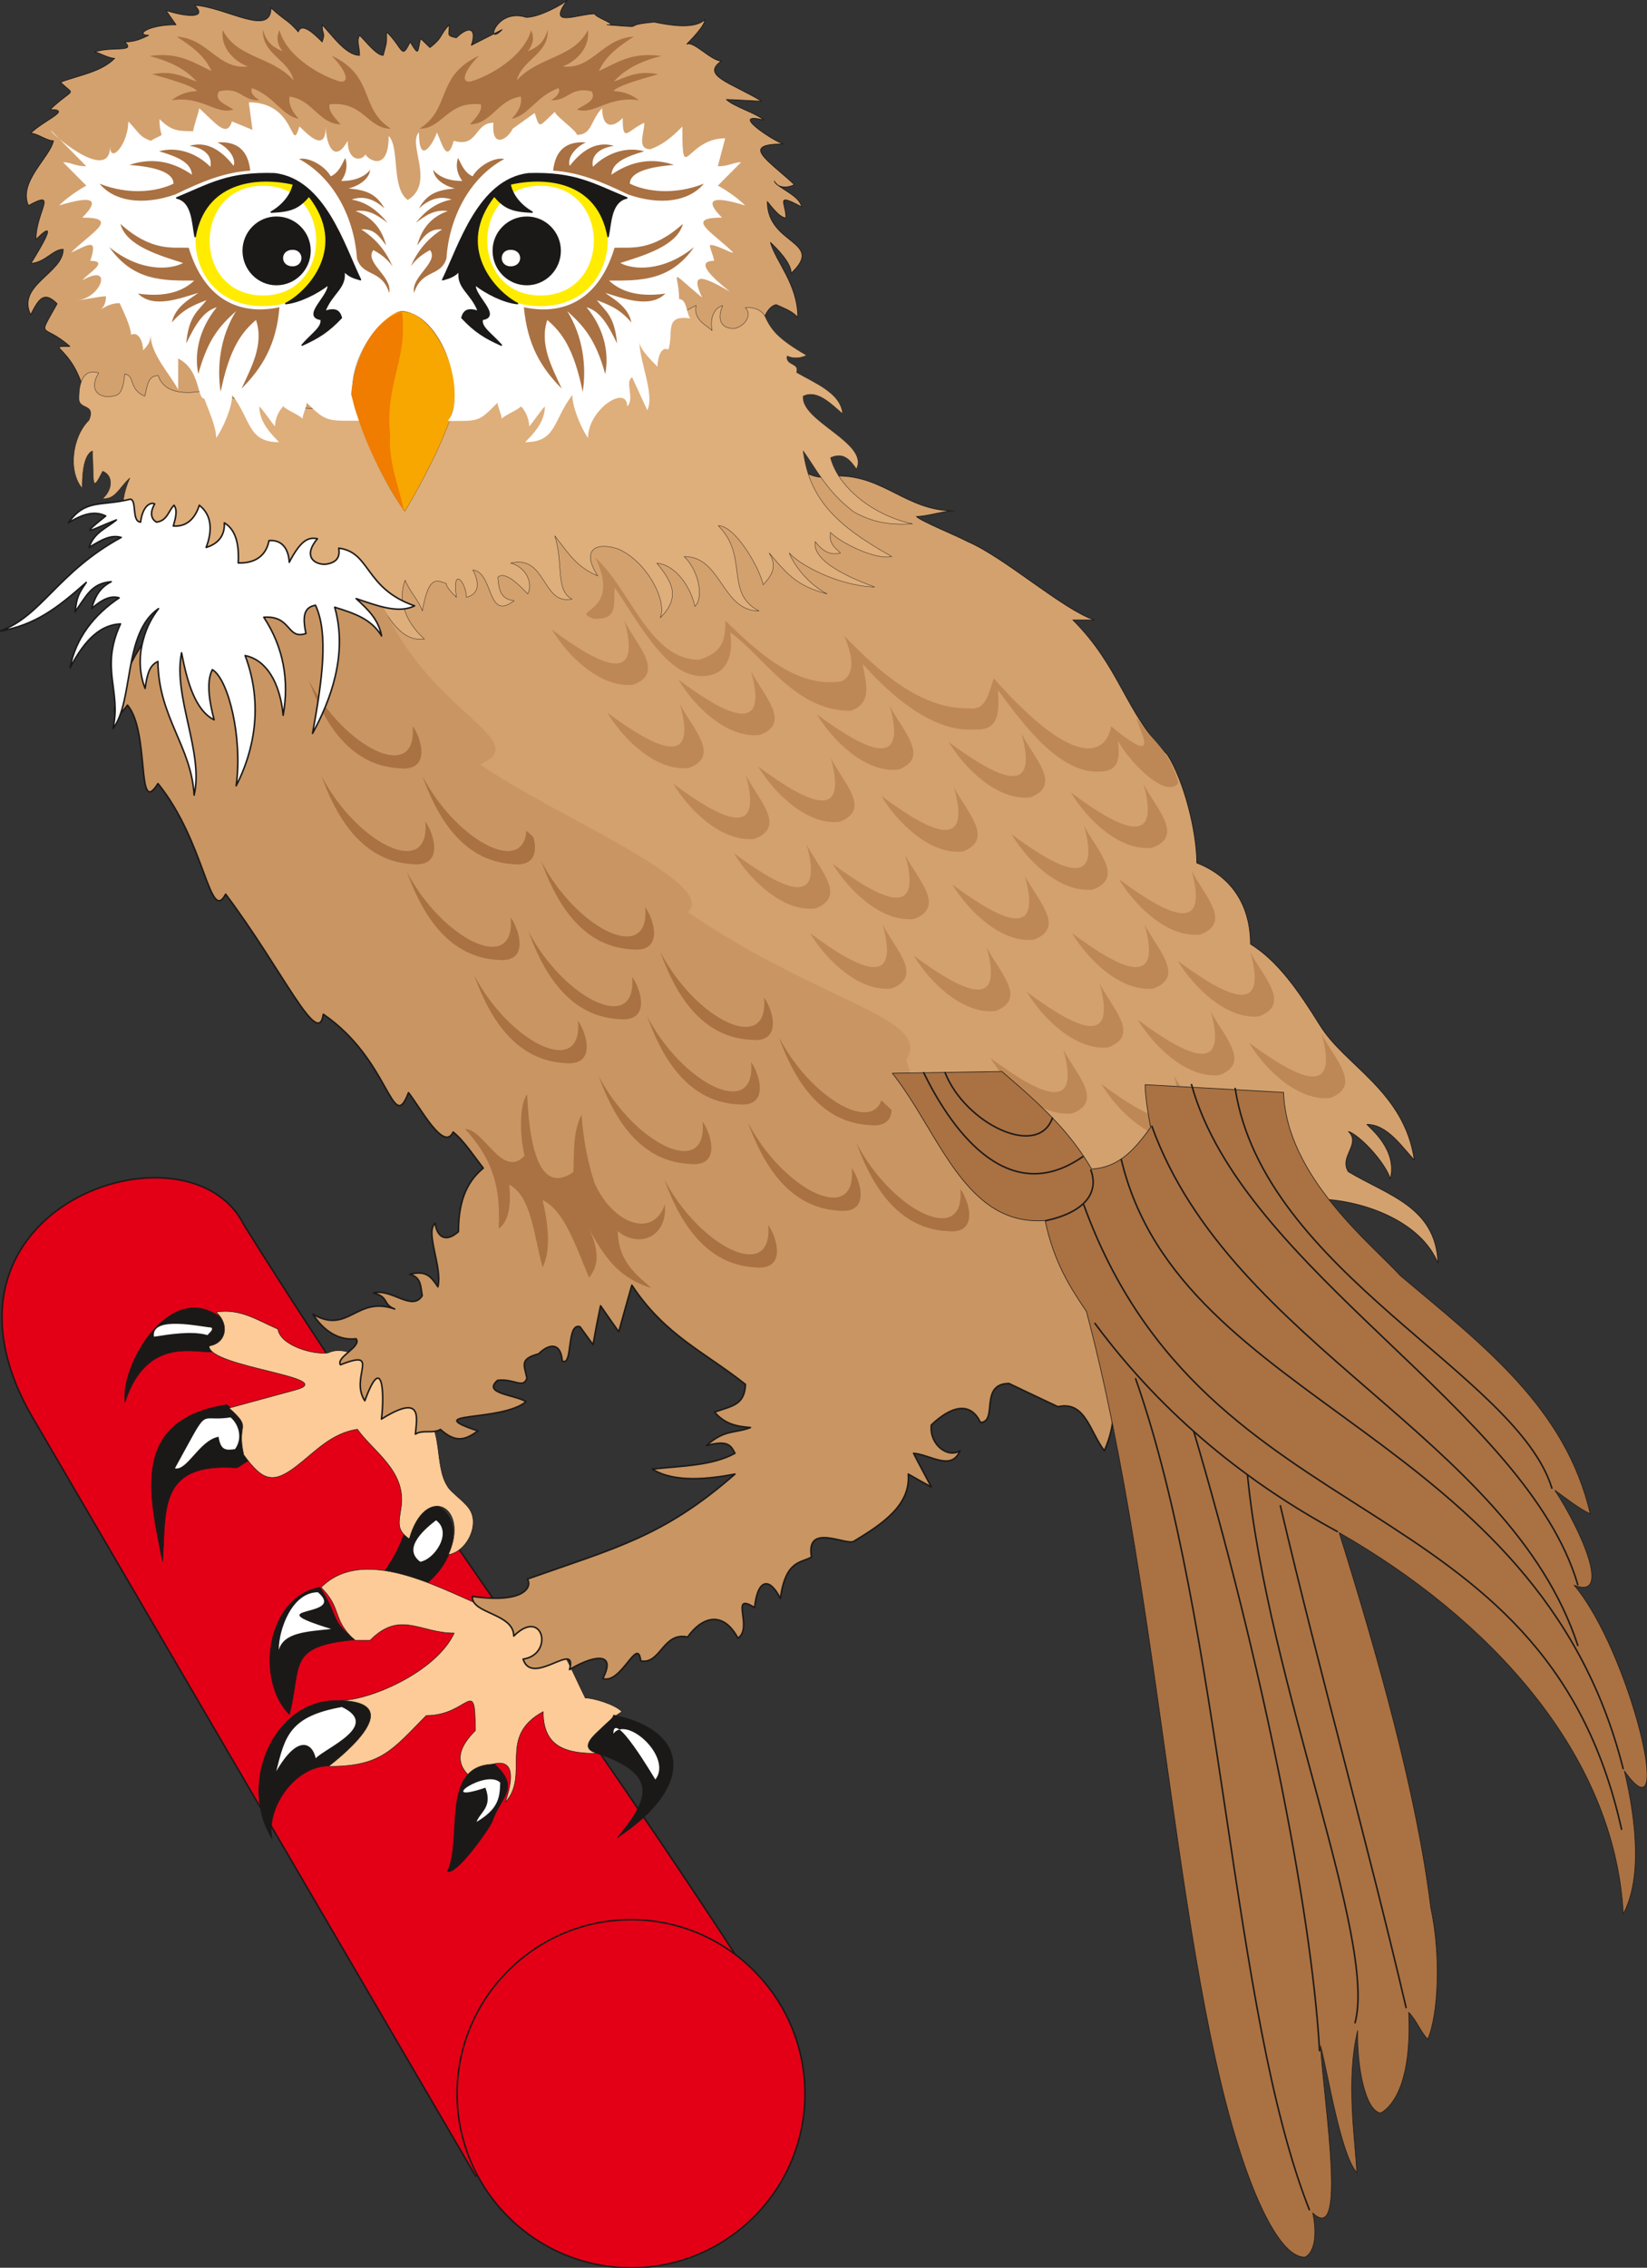 <svg xmlns="http://www.w3.org/2000/svg" xml:space="preserve" width="694.261" height="955.2" fill-rule="evenodd" stroke-linejoin="round" stroke-width="28.222" preserveAspectRatio="xMidYMid" version="1.2" viewBox="0 0 18369 25273"><rect x="0" y="0" width="18369" height="25273" fill="#333333" stroke="none"/><defs class="ClipPathGroup"><clipPath id="a" clipPathUnits="userSpaceOnUse"><path d="M0 0h18369v25273H0z"/></clipPath></defs><g class="SlideGroup"><g class="Slide" clip-path="url(#a)"><g class="Page"><g class="com.sun.star.drawing.ClosedBezierShape"><path fill="none" d="M13 13116h8906v11144H13z" class="BoundingBox"/><path fill="#E30016" d="M8909 22891c-2040-3261-4148-5980-6191-9244-612-1223-3675-206-2380 2106l4966 8497 3605-1359Z"/><path fill="none" stroke="#1B1918" stroke-linecap="round" stroke-width="17" d="M8909 22891c-2040-3261-4148-5980-6191-9244-612-1223-3675-206-2380 2106l4966 8497 3605-1359Z"/></g><g class="com.sun.star.drawing.ClosedBezierShape"><path fill="none" d="M5089 21385h3899v3899H5089z" class="BoundingBox"/><path fill="#E30016" d="M7039 21394c1068 0 1939 871 1939 1941 0 1068-871 1939-1939 1939-1070 0-1941-871-1941-1939 0-1070 871-1941 1941-1941Z"/><path fill="none" stroke="#1B1918" stroke-linecap="round" stroke-width="17" d="M7039 21394c1068 0 1939 871 1939 1941 0 1068-871 1939-1939 1939-1070 0-1941-871-1941-1939 0-1070 871-1941 1941-1941Z"/></g><g class="com.sun.star.drawing.ClosedBezierShape"><path fill="none" d="M1387 14572h3670v3358H1387z" class="BoundingBox"/><path fill="#1B1918" d="M4497 17118c-114 320-320 531-522 808 1259-94 1284-1242 743-1153-91 124-175 284-221 345Zm0 0Zm-1967-1464c-1096 170-857 1032-717 1754 46-559-66-1113 826-1049 31-8 138-94 171-99-84-456-13-408-280-606Zm0 0Zm-81-980c-565-408-1113 553-1055 955 246-760 818-536 979-564 287-153 185-313 76-391Z"/><path fill="none" stroke="#1B1918" stroke-linecap="round" stroke-width="5" d="M4497 17118c-114 320-320 531-522 808 1259-94 1284-1242 743-1153-91 124-175 284-221 345Zm-1967-1464c-1096 170-857 1032-717 1754 46-559-66-1113 826-1049 31-8 138-94 171-99-84-456-13-408-280-606Zm-81-980c-565-408-1113 553-1055 955 246-760 818-536 979-564 287-153 185-313 76-391Z"/></g><g class="com.sun.star.drawing.ClosedBezierShape"><path fill="none" d="M2329 14610h2953v2721H2329z" class="BoundingBox"/><path fill="#FCCB97" d="M3660 15077c-160 25-533-79-561-265-234-101-420-232-689-190 153 137 115 348-78 378-10 237 1484 352 957 492l-734 200c269 242 79 153 163 521 210 292 327 330 594 122 211-163 381-361 674-407 175 247 539 460 490 855-25 183-61 264 89 368 175-623 681-371 435 175 190-27 337-297 254-475-44-104-224-211-265-290-144-221-48-645-264-805-264-325-775-824-1065-679Z"/><path fill="none" stroke="#1B1918" stroke-linecap="round" stroke-width="6" d="M3660 15077c-160 25-533-79-561-265-234-101-420-232-689-190 153 137 115 348-78 378-10 237 1484 352 957 492l-734 200c269 242 79 153 163 521 210 292 327 330 594 122 211-163 381-361 674-407 175 247 539 460 490 855-25 183-61 264 89 368 175-623 681-371 435 175 190-27 337-297 254-475-44-104-224-211-265-290-144-221-48-645-264-805-264-325-775-824-1065-679Z"/></g><g class="com.sun.star.drawing.ClosedBezierShape"><path fill="none" d="M3578 17486h3363v2603H3578z" class="BoundingBox"/><path fill="#FCCB97" d="M5479 17937c-466-170-1396-751-1898-246 241 243 116 347 375 590h171c335-339 558-81 939-81-200 431-939 751-1275 751 506 112 201 452-124 629l5 106c584 0 706-188 1082-567 477 0 547-460 547 168-166 168-242 333-72 501 0 13 664-471 407 297 280-305-94-732 422-1009 0 422 295 466 627 466-228-131 181-428 252-466-81-84-323-153-409-153-259-523-429-1072-1049-986Z"/><path fill="none" stroke="#1B1918" stroke-linecap="round" stroke-width="6" d="M5479 17937c-466-170-1396-751-1898-246 241 243 116 347 375 590h171c335-339 558-81 939-81-200 431-939 751-1275 751 506 112 201 452-124 629l5 106c584 0 706-188 1082-567 477 0 547-460 547 168-166 168-242 333-72 501 0 13 664-471 407 297 280-305-94-732 422-1009 0 422 295 466 627 466-228-131 181-428 252-466-81-84-323-153-409-153-259-523-429-1072-1049-986Z"/></g><g class="com.sun.star.drawing.ClosedBezierShape"><path fill="none" d="M1268 6638h11472v12084H1268z" class="BoundingBox"/><path fill="#C99562" d="M1719 7030c729-122 1311-257 2042-383 305 383 287 850 803 1137 434 491 231 864 1443 1237 950 460 1586 1586 2335 1645 950 660 2030 1493 2698 2497 1625 167 2128 2258 1290 1991 114 363 137 672-13 1014-165-215-211-559-518-491-183-86-366-173-546-259-335 3-119 428-318 435-111-237-325-186-548 28-23 219 183 374 320 287-97 229-323 46-518 28 63 125 132 249 198 376-87-48-173-96-257-144 28 347-289 556-607 749-81 53-541-214-472 175-120 71-287 31-348 462-122-246-254-216-287 102-287-183-10 226-186 340-172-320-409-228-561-12-277-61-300 309-523 266-33-287-217 267-423 196 165-318-132-246-371-99 94-341-416 200-518-117 348-51 224-584-104-257 0-256-473-246-462-442 584 84 670-109 614-193 983-348 1518-472 2315-1170-282 53-673 101-922-56 330-36 668-36 922-176-48-96-89-147-317-86 198-183 327-135 490-201-150-12-282-35-401-172 200-70 335-78 345-309-460-365-894-543-1267-1105-50 173-98 346-146 519-69-97-137-194-203-290-31 145-59 290-84 434-48-66-97-134-145-200-155-51-76 449-198 381-18-221-158-186-264-79-219 58-158 129-130 272-45 122-142 0-327 23-176 149 195 160 317 238-279 230-1201 105-536 326-129 89-236 148-419-17-76 50-206 0-279 53 15-183 86-458-379-168 36-272 15-755-185-204-175-261 193-587-272-401-53-87 241-201 175-290-228 26-393-132-482-274 396 231 482-208 912-58-140-54-59-135-237-178 201-56 430 211 544 30-18-99-8-206-140-239 183-45 236 23 315 140 53-221-147-615-30-708 15 129 101 233 259 93 0-386 122-579 277-708-99-125-214-305-336-402-104 224-363-269-498-439-185 483-200-361-950-874-58 397-444-477-1089-1338-181 340-224-575-755-1233-246 394-86-574-340-874-342 460-13-574 297-828Z"/><path fill="none" stroke="#1B1918" stroke-linecap="round" stroke-width="17" d="M1719 7030c729-122 1311-257 2042-383 305 383 287 850 803 1137 434 491 231 864 1443 1237 950 460 1586 1586 2335 1645 950 660 2030 1493 2698 2497 1625 167 2128 2258 1290 1991 114 363 137 672-13 1014-165-215-211-559-518-491-183-86-366-173-546-259-335 3-119 428-318 435-111-237-325-186-548 28-23 219 183 374 320 287-97 229-323 46-518 28 63 125 132 249 198 376-87-48-173-96-257-144 28 347-289 556-607 749-81 53-541-214-472 175-120 71-287 31-348 462-122-246-254-216-287 102-287-183-10 226-186 340-172-320-409-228-561-12-277-61-300 309-523 266-33-287-217 267-423 196 165-318-132-246-371-99 94-341-416 200-518-117 348-51 224-584-104-257 0-256-473-246-462-442 584 84 670-109 614-193 983-348 1518-472 2315-1170-282 53-673 101-922-56 330-36 668-36 922-176-48-96-89-147-317-86 198-183 327-135 490-201-150-12-282-35-401-172 200-70 335-78 345-309-460-365-894-543-1267-1105-50 173-98 346-146 519-69-97-137-194-203-290-31 145-59 290-84 434-48-66-97-134-145-200-155-51-76 449-198 381-18-221-158-186-264-79-219 58-158 129-130 272-45 122-142 0-327 23-176 149 195 160 317 238-279 230-1201 105-536 326-129 89-236 148-419-17-76 50-206 0-279 53 15-183 86-458-379-168 36-272 15-755-185-204-175-261 193-587-272-401-53-87 241-201 175-290-228 26-393-132-482-274 396 231 482-208 912-58-140-54-59-135-237-178 201-56 430 211 544 30-18-99-8-206-140-239 183-45 236 23 315 140 53-221-147-615-30-708 15 129 101 233 259 93 0-386 122-579 277-708-99-125-214-305-336-402-104 224-363-269-498-439-185 483-200-361-950-874-58 397-444-477-1089-1338-181 340-224-575-755-1233-246 394-86-574-340-874-342 460-13-574 297-828Z"/></g><g class="com.sun.star.drawing.ClosedBezierShape"><path fill="none" d="M290-4h15754v14087H290z" class="BoundingBox"/><path fill="#D3A16E" d="M13018 8408c188 292 330 863 330 1209 480 188 599 587 599 904 305 189 534 519 773 903 279 455 942 734 1054 1504-137-145-300-397-529-397 41 46 341 285 262 605-74-208-353-490-467-526 142 142-107 277-3 447 437 264 978 389 1001 1021-186-454-785-678-1240-711-762-56-66-447-774-546l-1019-247c-767 1646-2260-218-2517-309-396-99-3745-2681-3984-2795C3847 8240 4716 5629 954 4443c-116-589-480-584-175-582-305-274-371-61-142-476-142-142-201-66-295 122-159-330 363-462 363-729-114 0-198 145-360 158-8 7 381-592 56-267 0-310 254-564-84-378-116-265 241-536 279-722-76 0-180-84-254-84 150-149 470-264 216-264 280-261 280-142 117-305 188-73 455-111 604-266-73 0-187-71-226-71 201-66 468 10 338-112 117 0 193-38 267-74-152 0-15-117 305-117l-112-160c213 71 475 97 320-58 356 25 851 358 851 30 173 158 180 125 305 267 38-117 193 38 266 112 39-112 0-74 0-191 112 117 265 341 417 341 0-112-36-150 0-224 76 74 188 224 264 224 38-150 38-112 38-262 191 191 163 318 262 112 104 168 79 117 117-38l104 101c150-114 104-137 216-254 0 117-36 120 78 145 140-137 232-109 168 84l343-175c-193 203-76-247 269-137 153 0 422-155 460-193-239 322 112 154 305 154 0 39 284 130 137 122 508 41 104 8 526-30 145 30 447 89 564-28 0 74-165 234-201 274 74-40 274 188 386 188-234 163 109 242 448 447-76 0-317-18-392-18 75 77 341 155 417 229-392-99 84 219 216 267-482 0-175 175 125 452-74 41-186 41-224-38 38 79 280 155 305 287-305-163-175-46-175 122-76 0-173-143-208-181 0 486 650 437 266 798 0-114-150-267-231-343 59 213 305 467 305 834-74-74-125-87-241-141-389 82-216 2135 683 1909 521-3 772 389 1300 389-116 0-299 63-419 63 61 59 455 216 572 280 411 175 1059 756 1412 873h-239c531 531 582 1032 1052 1499Z"/><path fill="none" stroke="#1B1918" stroke-linecap="round" stroke-width="8" d="M13018 8408c188 292 330 863 330 1209 480 188 599 587 599 904 305 189 534 519 773 903 279 455 942 734 1054 1504-137-145-300-397-529-397 41 46 341 285 262 605-74-208-353-490-467-526 142 142-107 277-3 447 437 264 978 389 1001 1021-186-454-785-678-1240-711-762-56-66-447-774-546l-1019-247c-767 1646-2260-218-2517-309-396-99-3745-2681-3984-2795C3847 8240 4716 5629 954 4443c-116-589-480-584-175-582-305-274-371-61-142-476-142-142-201-66-295 122-159-330 363-462 363-729-114 0-198 145-360 158-8 7 381-592 56-267 0-310 254-564-84-378-116-265 241-536 279-722-76 0-180-84-254-84 150-149 470-264 216-264 280-261 280-142 117-305 188-73 455-111 604-266-73 0-187-71-226-71 201-66 468 10 338-112 117 0 193-38 267-74h0c-152 0-15-117 305-117l-112-160c213 71 475 97 320-58 356 25 851 358 851 30 173 158 180 125 305 267 38-117 193 38 266 112 39-112 0-74 0-191 112 117 265 341 417 341 0-112-36-150 0-224 76 74 188 224 264 224 38-150 38-112 38-262 191 191 163 318 262 112 104 168 79 117 117-38l104 101c150-114 104-137 216-254 0 117-36 120 78 145 140-137 232-109 168 84l343-175c-193 203-76-247 269-137 153 0 422-155 460-193-239 322 112 154 305 154 0 39 284 130 137 122 508 41 104 8 526-30 145 30 447 89 564-28 0 74-165 234-201 274 74-40 274 188 386 188-234 163 109 242 448 447-76 0-317-18-392-18 75 77 341 155 417 229-392-99 84 219 216 267-482 0-175 175 125 452-74 41-186 41-224-38h0c38 79 280 155 305 287-305-163-175-46-175 122-76 0-173-143-208-181 0 486 650 437 266 798 0-114-150-267-231-343 59 213 305 467 305 834-74-74-125-87-241-141-389 82-216 2135 683 1909 521-3 772 389 1300 389-116 0-299 63-419 63 61 59 455 216 572 280 411 175 1059 756 1412 873h-239c531 531 582 1032 1052 1499Z"/></g><g class="com.sun.star.drawing.ClosedBezierShape"><path fill="none" d="M817 3401h9363v3727H817z" class="BoundingBox"/><path fill="#DEAE7B" d="M8996 3960c-71 33-147 40-216 7-23 110 142 74 104 183 188 112 496 227 513 461-134-117-287-272-439-196-28 280 739 521 594 811-73-102-145-191-289-125 89 341 490 648 914 737-282 18-455-26-650-130-300-223-417-472-569-683 68 523 350 823 988 1177-178 43-572-153-683-268-28 130 76 191 111 229-104 28-193-10-282-127-35 217 369 397 663 506-393-10-835-243-952-379 46 125 206 344 422 456-315-84-422-188-646-456 87 141 41 242-68 354-38-188-310-659-501-659 346 341 66 748 455 951-416 0-416-607-834-607 168 165 219 465 119 556-40-193-198-459-424-482 173 211 267 381 38 609 79-198-155-632-472-768-216-71-427-18-226 301-229-97-318-237-478-446 99 309 3 606 191 705-336 71-282-499-683-401 165 40 256 221 190 343-76-77-251-267-333-186 10 137 28 244 181 262-308 236-224-313-460-343 71 135 79 264-71 305-10-188-165-346-112 0-41-38-114-115-114-153-127-51-198-68-267 305-36-114-150-229-191-343-76 191-27 435 214 656-381 48-475-539-749-653-735 386-2135-362-2384-306-249-201-292-521-152-836-117 104-160 242-303 229 112-97 122-257 0-305-129 257-96 127-114-226-109 48-114 302-114 417-159-188-114-572 76-760 76-183-102-117-112-228-5-240 76-344 219-299-125 215 30 299 188 253 76-21 89-123 104-240 119 18 38 171 223 247 31-128 36-229 150-229 89 273 488 168 523 168 1104 343 2536 214 3636-54 760-150 1158-556 1839-896-33 162 120 220 179 281-31-160 38-261 119-279-61 127-38 264 135 254 122-30 193-157 117-231 96-8 178 23 218 94 71 152 137 246 465 437Z"/><path fill="none" stroke="#1B1918" stroke-linecap="round" stroke-width="4" d="M8996 3960c-71 33-147 40-216 7-23 110 142 74 104 183 188 112 496 227 513 461-134-117-287-272-439-196-28 280 739 521 594 811-73-102-145-191-289-125 89 341 490 648 914 737-282 18-455-26-650-130-300-223-417-472-569-683 68 523 350 823 988 1177-178 43-572-153-683-268-28 130 76 191 111 229-104 28-193-10-282-127-35 217 369 397 663 506-393-10-835-243-952-379 46 125 206 344 422 456-315-84-422-188-646-456 87 141 41 242-68 354-38-188-310-659-501-659 346 341 66 748 455 951-416 0-416-607-834-607 168 165 219 465 119 556-40-193-198-459-424-482 173 211 267 381 38 609 79-198-155-632-472-768-216-71-427-18-226 301-229-97-318-237-478-446 99 309 3 606 191 705-336 71-282-499-683-401 165 40 256 221 190 343-76-77-251-267-333-186 10 137 28 244 181 262-308 236-224-313-460-343 71 135 79 264-71 305-10-188-165-346-112 0-41-38-114-115-114-153-127-51-198-68-267 305-36-114-150-229-191-343-76 191-27 435 214 656-381 48-475-539-749-653-735 386-2135-362-2384-306-249-201-292-521-152-836-117 104-160 242-303 229 112-97 122-257 0-305-129 257-96 127-114-226-109 48-114 302-114 417-159-188-114-572 76-760 76-183-102-117-112-228-5-240 76-344 219-299-125 215 30 299 188 253 76-21 89-123 104-240 119 18 38 171 223 247 31-128 36-229 150-229 89 273 488 168 523 168 1104 343 2536 214 3636-54 760-150 1158-556 1839-896-33 162 120 220 179 281-31-160 38-261 119-279-61 127-38 264 135 254 122-30 193-157 117-231 96-8 178 23 218 94 71 152 137 246 465 437Z"/></g><g class="com.sun.star.drawing.ClosedBezierShape"><path fill="none" d="M3928 3471h1162v2229H3928z" class="BoundingBox"/><path fill="#F8A600" d="M4490 3472c-297 0-561 637-561 845 0 321 360 1088 587 1381 186-310 572-1024 572-1340 0-254-262-886-598-886Z"/><path fill="none" stroke="#1B1918" stroke-linecap="round" stroke-width="2" d="M4490 3472c-297 0-561 637-561 845 0 321 360 1088 587 1381 186-310 572-1024 572-1340 0-254-262-886-598-886Z"/></g><g class="com.sun.star.drawing.ClosedBezierShape"><path fill="none" d="M569 1140h7743v3789H569z" class="BoundingBox"/><path fill="#FFF" d="M4500 3465c-193-21-790 627-488 1224-353 0-373 18-591-201 0 41-46 132-46 178-46-46-173-94-216-137-46 43-92 137-92 223-40-45-129-180-175-223 0 178 135 310 221 399-350 0-310-244-523-526 0 127-90 350-179 480 0-130-86-310-132-439-84 0-41-321-292-448v348c-86-170-307-393-307-612 0 87-44 132-84 173 0-86-46-216-135-173 0-89-86-264-127-353-91 0-183 43-223 89 56-53 71-101 71-165-81 0-264 46-346 46 285 0 445-433 82-224 56-73 312-217 89-217 83-254-3-190-216-91 226-226 556-391 127-391 198-198 127-254-259-135 86-86 218-175 304-221l-259-261c87 0 132 45 259 45l-391-396c-39 0 656 607 656 173 0 205 203-26 203-277 127 132 122 170 251 216 188-112 97 10 97-242 132 130 200 135 376 135 0-46 66-216 66-256 180 160 308 340 366 147l229 94-41-307c539 0 465 601 564 269 64 56 295 322 295 0 0 195 94 429 244 160 0 228 152 233 200 150 0 40 257 231 257-204 127 130 25 580 213 714 310-188-7-625 125-754 0 434 198 40 198 0 48 81 109 378 190 94 270 81 229-201 442-201-25 282 148 201 216 66l244-175c61 190 46 150 226-13 0 43 245 211 245 257 173 0 150-165 282-297 0 226 122 221 229 109 0 289 53 139 241 53 0 114-87 295 68 295 127-46 226-120 356-252 0 678 41 130 478 130l-82 312c127 0 173-45 259-45l-259 261c89 46 219 135 305 221-383-119-455-61-259 135-429 0-97 167 127 391-46 0-173-86-262-86 0 45 46 132 46 177-279 0 142 311 178 344-358-211-429-188-310 66-404-336-257-279-257 16 89 0 82 170 125 215-297-40-183 150-244 348-86-43-122 102-122 191-40-43-201-191-201-277 0 221 173 592 87 762l-168-366c-89 43 33 237-56 323 0-249-437 30-437 353-88-130-175-353-175-480-217 282-174 526-527 526 89-89 221-221 221-399-45 43-132 178-175 223 0-86-46-180-91-223-41 43-170 91-216 137 0-46-46-137-46-178-216 219-206 203-556 203 203-215 2-1148-493-1226Z"/></g><g class="com.sun.star.drawing.ClosedBezierShape"><path fill="none" d="M2180 1938h4600v1475H2180z" class="BoundingBox"/><path fill="#FFEC00" d="M6025 3412c-1006 0-1001-1474 0-1474 1003 0 1006 1474 0 1474Zm0 0Zm-3092 0c1006 0 1001-1474 0-1474-1002 0-1005 1474 0 1474Z"/></g><g class="com.sun.star.drawing.ClosedBezierShape"><path fill="none" d="M2338 2070h4287v1224H2338z" class="BoundingBox"/><path fill="#FFF" d="M6027 3293c-791 0-788-1223 0-1223 792 0 798 1223 0 1223Zm0 0Zm-3093 0c791 0 788-1223 0-1223-792 0-797 1223 0 1223Z"/></g><g class="com.sun.star.drawing.ClosedBezierShape"><path fill="none" d="M1962 1927h5039v1929H1962z" class="BoundingBox"/><path fill="#1B1918" d="M5591 3846c-178-79-295-150-439-305 22-79 66-109 185-69-79-211-244-261-213-454-59 61-104 76-186 99 186-380 399-1111 955-1180 521-17 719 114 1098 269-183 41-178 285-209 430-109-602-660-684-1094-585 25 132 124 242 246 313-226-10-307-46-422-181-452 575 5 1068 259 1200-152-15-348-114-470-210-28 114 298 355 77 386-21 89 104 162 213 287Zm0 0Zm-2221 0c175-79 292-150 437-305-23-79-66-109-186-69 79-211 244-261 214-454 58 61 104 76 185 99-185-380-399-1111-955-1180-520-17-719 114-1094 269 180 41 175 285 205 430 109-602 663-684 1098-585-28 132-127 242-249 313 226-10 307-46 421-181 452 575-5 1068-259 1200 153-15 348-114 473-210 25 114-300 355-79 386 20 89-104 162-211 287Z"/><path fill="none" stroke="#1B1918" stroke-linecap="round" stroke-width="17" d="M5591 3846c-178-79-295-150-439-305 22-79 66-109 185-69-79-211-244-261-213-454-59 61-104 76-186 99 186-380 399-1111 955-1180 521-17 719 114 1098 269-183 41-178 285-209 430-109-602-660-684-1094-585 25 132 124 242 246 313-226-10-307-46-422-181-452 575 5 1068 259 1200-152-15-348-114-470-210-28 114 298 355 77 386-21 89 104 162 213 287Zm-2221 0c175-79 292-150 437-305-23-79-66-109-186-69 79-211 244-261 214-454 58 61 104 76 185 99-185-380-399-1111-955-1180-520-17-719 114-1094 269 180 41 175 285 205 430 109-602 663-684 1098-585-28 132-127 242-249 313 226-10 307-46 421-181 452 575-5 1068-259 1200 153-15 348-114 473-210 25 114-300 355-79 386 20 89-104 162-211 287Z"/></g><g class="com.sun.star.drawing.ClosedBezierShape"><path fill="none" d="M2704 2412h3553v769H2704z" class="BoundingBox"/><path fill="#1B1918" d="M5876 2421c-206 0-374 167-374 373 0 209 168 377 374 377 203 0 371-168 371-377 0-206-168-373-371-373Zm0 0Zm-2793 0c206 0 374 167 374 373 0 209-168 377-374 377-203 0-370-168-370-377 0-206 167-373 370-373Z"/><path fill="none" stroke="#1B1918" stroke-linecap="round" stroke-width="17" d="M5876 2421c-206 0-374 167-374 373 0 209 168 377 374 377 203 0 371-168 371-377 0-206-168-373-371-373Zm-2793 0c206 0 374 167 374 373 0 209-168 377-374 377-203 0-370-168-370-377 0-206 167-373 370-373Z"/></g><g class="com.sun.star.drawing.ClosedBezierShape"><path fill="none" d="M3157 2784h2646v185H3157z" class="BoundingBox"/><path fill="#FFF" d="M5695 2968c142 0 142-184 0-184-132 0-132 184 0 184Zm0 0Zm-2432 0c-141 0-141-184 0-184 132 0 132 184 0 184Z"/></g><g class="com.sun.star.drawing.ClosedBezierShape"><path fill="none" d="M1110 329h6741v4039H1110z" class="BoundingBox"/><path fill="#AA7142" d="M2105 2761c168 557 544 762 1012 663-35 414-188 671-423 907 108-236 253-493 161-765-161 138-295 315-394 801-43-272-8-613 172-900-180 163-314 308-421 701-46-215 0-492 206-744-145 43-234 181-341 404 28-315 135-361 226-483-111 44-251 89-386 249 36-180 214-269 295-330-206 61-501 178-673 8 325 46 513-36 627-145-340 0-678 10-947-373 350 284 688 251 823 177-252-81-635-188-699-436 348 312 582 259 762 266Zm0 0Zm686-859c-292 18-544 124-838 266-369 127-681 74-843-121 332 132 645 88 825 0 0-127-206-188-493-209 234-78 465-53 699 109-10-134-153-198-366-261 188-53 409 10 571 173 18-84-17-199-231-234 221-64 384 89 491 223 27-78-46-198-181-261 216-15 341 84 366 315Zm0 0Zm1190 979c66 210 274 114 360 383 38-185-282-340-177-477 78 43 152 94 215 183-78-176-182-305-350-414 129-8 193 58 277 180-38-153-130-310-341-384 150-21 249 51 359 132-110-134-229-229-402-260 143-50 262 5 366 99-91-162-201-205-401-223 117-28 233-107 241-208-63 86-198 129-323 124 51-66 77-160 46-256-33 58-66 162-162 205-66-117-247-218-353-193 398 216 617 672 645 1109Zm0 0Zm2873-120c-167 557-543 762-1011 663 38 414 187 671 422 907-108-236-252-493-161-765 161 138 296 315 395 801 43-272 7-613-173-900 180 163 315 308 424 701 43-215 0-492-208-744 145 43 234 181 340 404-28-315-132-361-226-483 112 44 252 89 386 249-35-180-213-269-292-330 204 61 498 178 671 8-325 46-513-36-628-145 341 0 681 10 948-373-351 284-688 251-823 177 251-81 635-188 698-436-348 312-581 259-762 266Zm0 0Zm-685-859c292 18 543 124 838 266 368 127 681 74 843-121-333 132-645 88-825 0 0-127 208-188 492-209-233-78-464-53-698 109 10-134 152-198 366-261-188-53-409 10-572 173-18-84 18-199 234-234-224-64-386 89-493 223-28-78 46-198 180-261-215-15-340 84-365 315Zm0 0Zm-1190 979c-66 210-274 114-361 383-38-185 282-340 178-477-79 43-152 94-216 183 79-176 183-305 351-414-130-8-193 58-277 180 38-153 129-310 340-384-150-21-249 51-358 132 109-134 231-229 401-260-142-50-261 5-365 99 91-162 200-205 401-223-117-28-234-107-241-208 63 86 198 129 325 124-54-66-79-160-49-256 33 58 66 162 163 205 66-117 246-218 353-193-399 216-617 672-645 1109Zm0 0Zm-300-1447c358-228 173-584 666-815-132 127-231 302-99 290 190-51 594-267 678-574 13 38 53 122-38 238 84-40 177-76 223-243 13 276-289 332-345 566 246-272 631-244 793-561 23 177-104 337-282 406 336 36 440-312 793-333-175 115-313 216-389 384 214-99 368-214 696-168-213 53-401 140-528 285 147-51 261-127 495-82-180 51-447 125-500 186 86 10 170 18 284 104-343-51-498 168-691 104 84-58 224-99 163-203-239-56-259 109-453 99 77-46 105-94 85-135-250 89-329 303-525 343 69-68 120-155 104-249-259 36-325 305-568 310 50-56 144-145 121-223-375-41-424 274-683 271Zm0 0Zm-320 0c-358-228-170-584-663-815 130 127 229 302 99 290-190-51-597-267-678-574-15 38-56 122 36 238-82-40-176-76-221-243-13 276 289 332 343 566-244-272-629-244-791-561-26 177 104 337 279 406-335 36-439-312-792-333 177 115 312 216 388 384-211-99-368-214-693-168 211 53 401 140 528 285-150-51-264-127-498-82 181 51 447 125 503 186-86 10-173 18-284 104 343-51 495 168 688 104-84-58-223-99-160-203 239-56 257 109 451 99-77-46-103-94-84-135 249 89 327 303 523 343-66-68-117-155-104-249 259 36 328 305 571 310-50-56-144-145-124-223 376-41 424 274 683 271Z"/></g><g class="com.sun.star.drawing.ClosedBezierShape"><path fill="none" d="M3917 3475h589v2222h-589z" class="BoundingBox"/><path fill="#F07C00" d="M4482 3475c72 525-194 803-130 1375-26 295 108 605 153 846-199-312-456-757-588-1301 10-193 139-791 565-920Z"/></g><g class="com.sun.star.drawing.ClosedBezierShape"><path fill="none" d="M6154 6212h8851v6490H6154z" class="BoundingBox"/><path fill="#BE8856" d="M11943 8831c173 290 541 659 907 617 366-134 38-441-97-713 193 696-213 541-810 96Zm0 0Zm536 966c173 290 541 658 907 618 366-135 38-442-97-714 193 696-213 541-810 96Zm0 0Zm655 910c176 289 541 658 907 620 369-138 41-445-96-717 193 696-211 541-811 97Zm0 0Zm795 912c173 289 539 655 907 617 366-135 38-445-96-714 193 694-214 539-811 97Zm0 0Zm-3347-3349c172 289 541 655 906 617 369-134 39-444-96-714 193 694-211 541-810 97Zm0 0Zm-1472-310c175 290 541 658 909 617 366-134 38-442-96-713 193 695-213 541-813 96Zm0 0Zm-1544-386c172 290 538 658 907 617 365-134 38-442-97-714 193 696-213 541-810 97Zm0 0Zm-1412-559c172 290 541 655 906 617 366-134 38-444-96-713 193 693-214 541-810 96Zm0 0Zm1353 1717c173 290 541 658 907 617 366-134 38-442-96-713 193 696-214 541-811 96Zm0 0Zm678 776c173 289 542 658 907 617 366-135 38-442-96-715 193 697-214 542-811 98Zm0 0Zm849 891c173 290 541 656 907 618 368-135 38-445-97-714 193 693-211 541-810 96Zm0 0ZM6773 7942c173 290 541 656 907 617 368-134 38-444-96-713 193 693-211 538-811 96Zm0 0Zm4507 1354c173 291 539 656 907 618 366-134 38-444-97-714 194 694-213 539-810 96Zm0 0Zm-660 560c175 289 541 655 907 617 368-135 40-444-97-714 193 696-211 541-810 97Zm0 0Zm1336 543c173 290 538 656 907 618 365-135 38-445-97-714 193 693-213 541-810 96Zm0 0Zm-1764 252c173 289 542 655 908 617 368-135 38-444-97-714 193 694-210 539-811 97Zm0 0Zm1261 404c173 289 541 658 907 617 368-135 38-442-97-714 193 696-211 541-810 97Zm0 0ZM9285 9625c173 289 541 655 907 617 366-135 38-445-96-714 193 694-214 541-811 97Zm0 0Zm1762 2166c175 290 541 656 909 618 366-135 38-445-97-714 193 696-213 541-812 96Zm0 0Zm1237 290c172 289 541 655 906 617 366-134 38-444-96-714 193 694-214 541-810 97Zm0 0ZM8455 8542c175 289 541 658 907 617 368-135 38-442-97-714 193 696-211 541-810 97Zm0 0Zm1374 327c173 290 538 659 908 621 365-138 38-445-97-717 193 697-214 541-811 96Zm0 0Zm2861 2496c175 289 541 655 909 617 366-135 38-445-96-714 193 694-214 541-813 97Zm0 0ZM6623 6896c-299-104 326-46 16-683 398 363 604 1135 1155 1140 295-84 295-267 295-437 353 343 795 760 1300 676 110-59 158-201 26-506 388 399 853 816 1385 808 206 28 219-163 285-333 881 996 1242 871 1308 534 604 500 284 0 284-97 125 188 219 254 333 417 63 114 132 256 130 317-161 183-595-310-671-480 20 180 20 333-178 346-467 45-884-534-1161-907 21 287-7 449-254 439-476 38-948-388-1255-731 30 190 124 437-135 523-620 0-953-594-1341-874 28 180 7 468-285 485-416 36-721-579-1005-983-11 214 30 356-232 346Z"/></g><g class="com.sun.star.drawing.ClosedBezierShape"><path fill="none" d="M2883 17686h4629v3178H2883z" class="BoundingBox"/><path fill="#1B1918" d="M6842 19113c0 87-483 339-188 426 701 233 591 510 228 944 869-571 813-1196-40-1370Zm0 0Zm-1325 548c-614 0-353 830-528 1196 104 46 470-480 500-554 92-277 325-371 28-642Zm0 0Zm-1763-710c-719 0-1097 951-719 1540-69-338 251-810 635-810 7-8 981-730 84-730Zm0 0Zm-188-1262c-600 114-718 1041-338 1419 142-543-38-762 729-833-287-226-178-279-391-586Z"/><path fill="none" stroke="#1B1918" stroke-linecap="round" stroke-width="5" d="M6842 19113c0 87-483 339-188 426 701 233 591 510 228 944 869-571 813-1196-40-1370Zm-1325 548c-614 0-353 830-528 1196 104 46 470-480 500-554 92-277 325-371 28-642Zm-1763-710c-719 0-1097 951-719 1540-69-338 251-810 635-810 7-8 981-730 84-730Z"/><path fill="none" stroke="#1B1918" stroke-linecap="round" stroke-width="5" d="M3566 17689c-600 114-718 1041-338 1419 142-543-38-762 729-833-287-226-178-279-391-586Z"/></g><g class="com.sun.star.drawing.ClosedBezierShape"><path fill="none" d="M1716 14752h5639v5553H1716z" class="BoundingBox"/><path fill="#FFF" d="M7309 19832c-18-28-468-795-468-511 150-206 663 264 468 511Zm0 0Zm-1730 35c-155-160-739 249-165 56 81 219-54 264-99 381 246-145 259-272 264-437Zm0 0Zm-1766-843c436 206-176 452-292 571-34-165-194-279-440 145 97-388 147-612 732-716Zm0 0Zm-267-1279c-287 0-437 409-437 643 58-196 305-203 584-234-874-269 191-119-147-409Zm0 0Zm1141-340c163-28 361-328 176-462-97 76-390 304-176 462Zm0 0Zm-2330-2610c-114-7-674-138-640 102 160-25 424-69 597-18 25-30 69-61 43-84Zm0 0Zm-406 1569c137 30 274-314 487-352 23 156 84 151 183 138 92-128 36-283-50-354-381 61-214-167-620 568Z"/></g><g class="com.sun.star.drawing.ClosedBezierShape"><path fill="none" d="M3444 7582h7367v6774H3444z" class="BoundingBox"/><path fill="#AA7142" d="M3444 7582c139 383 408 947 1008 980 366 41 244-343 150-470 58 653-765 244-1158-510Zm0 0Zm142 1066c139 384 411 946 1008 982 368 40 244-343 150-474 58 657-765 248-1158-508Zm0 0Zm1125 0c140 384 409 946 1008 982 366 40 244-343 150-474 59 657-764 248-1158-508Zm0 0Zm-173 1068c140 384 412 945 1009 981 368 40 243-343 149-473 59 655-764 246-1158-508Zm0 0Zm1499-117c140 384 411 948 1008 981 370 40 245-343 151-470 58 653-765 246-1159-511Zm0 0Zm-145 777c140 384 412 948 1008 981 370 41 245-343 150-470 59 653-764 246-1158-511Zm0 0Zm-604 491c139 383 408 945 1008 980 366 41 244-343 150-470 58 653-765 244-1158-510Zm0 0Zm2076-259c139 383 409 947 1008 980 366 41 244-343 150-470 58 653-765 247-1158-510Zm0 0Zm-145 721c140 384 409 945 1008 978 366 41 244-343 150-470 59 653-764 246-1158-508Zm0 0Zm-542 663c140 383 409 946 1009 979 366 43 244-342 150-471 59 656-765 247-1159-508Zm0 0Zm2010-432c140 384 412 945 1008 978 369 43 244-340 150-470 59 656-764 247-1158-508Zm0 0Zm866 1180c140 383 412 947 1009 980 368 41 243-343 149-470 59 653-764 247-1158-510Zm0 0Zm-1211-230c142 385 411 946 1011 982 365 40 241-343 147-473 58 655-765 246-1158-509Zm0 0Zm-933 634c140 383 409 944 1009 980 366 41 244-343 150-472 58 655-765 246-1159-508Zm0 0Zm-2223-563c279 306 404 603 376 1111 117-81 140-279 117-490 254 130 279 597 373 922 94-191 64-472 0-749 244 114 373 523 518 863 112-134 112-305 0-546 234 455 440 579 695 663-146-134-370-282-375-635 236 196 558 66 525-297-125 376-570 229-781-231-76-224-127-480-148-768-91 175-83 374-91 638-330 229-485-142-516-867-86 117-86 445-28 684-248 265-444-290-665-298Z"/></g><g class="com.sun.star.drawing.ClosedBezierShape"><path fill="none" d="M3617 6474h6718v6059H3617z" class="BoundingBox"/><path fill="#C99562" d="M3617 6474h548c470 1450 1840 1753 1190 2045 772 546 2680 1326 2316 1646 1487 1017 2732 1177 2437 1645 71 243 153 462 226 708-391 142-884-907-1977-1586-688 179-767-782-1712-1262-338 211-729-536-1444-907-444 175-246-749-1066-1101-338-7-69-645-518-1188Z"/></g><g class="com.sun.star.drawing.ClosedBezierShape"><path fill="none" d="M9948 11937h8427v13223H9948z" class="BoundingBox"/><path fill="#AA7142" d="m11173 11941-1221 20c520 648 805 1709 1704 1641 101 477 289 759 461 1013 863 3256 1003 7598 1849 9747 193 483 396 795 589 793 107-54 137-257 86-493 386 373 127-1189 87-1862 84 312 223 1209 404 1412-11-327-127-1016 10-1582-10 406 86 899 259 919 289-180 330-726 310-1122 84 81 132 218 213 299 117-269 150-929 33-1468-155-1262-592-2807-1021-4177 1652 943 3074 2450 3168 4248 201-370 158-985 13-1592 582 818 61-1337-561-2071 424 170 78-612-214-1057 99 69 262 201 394 262-272-1176-1186-1870-2119-2655-297-330-1273-1102-1301-2042l-1544-86c0 132 35 340 61 477-158 211-330 445-658 463-230-392-512-671-1002-1087Z"/><path fill="none" stroke="#1B1918" stroke-linecap="round" stroke-width="7" d="m11173 11941-1221 20c520 648 805 1709 1704 1641 101 477 289 759 461 1013 863 3256 1003 7598 1849 9747 193 483 396 795 589 793 107-54 137-257 86-493 386 373 127-1189 87-1862 84 312 223 1209 404 1412-11-327-127-1016 10-1582-10 406 86 899 259 919 289-180 330-726 310-1122 84 81 132 218 213 299 117-269 150-929 33-1468-155-1262-592-2807-1021-4177 1652 943 3074 2450 3168 4248 201-370 158-985 13-1592 582 818 61-1337-561-2071 424 170 78-612-214-1057 99 69 262 201 394 262-272-1176-1186-1870-2119-2655-297-330-1273-1102-1301-2042l-1544-86c0 132 35 340 61 477-158 211-330 445-658 463-230-392-512-671-1002-1087Z"/></g><g class="com.sun.star.drawing.ClosedBezierShape"><path fill="none" d="M-9 5554h4643v3317H-9z" class="BoundingBox"/><path fill="#FFF" d="M1453 5563c77 10 11 248 115 256 23-183 111-226 157-203-68 119-23 178 20 203 122-15 133-127 196-188 43 58 15 147-8 231 188 15 262-142 290-231 145 112 145 292 76 470 120-36 211-119 203-274 150 89 163 289 155 447 242 7 323-135 343-249 150-13 219 99 226 241 127-241 209-284 314-262-159 188-46 285 84 285 134-15 170-81 154-180 359 45 285 448 846 643-180 89-414 0-652-81 134 124 248 231 284 416-119-193-305-251-523-320 150 531-51 1047-247 1406 107-590 181-1106 33-1428-123 22-150 111-107 315-216 73-158-204-470-181 223 338 284 711 216 1092-36-373-193-619-424-665 208 551 96 1070-100 1451 74-538-88-1192-266-1294-76 148-23 394 20 559-208-104-300-416-363-747-99 486 251 1114 140 1586-31-546-397-867-404-1489-82 38-117 112-143 300-81-209-58-412-20-544 38-142 97-249 170-345-396 269-274 1031-508 1337 97-425-148-664 84-1167-212 10-389 157-562 488 61-331 269-592 547-778-74-23-165-7-308 120 45-158 104-239 219-300-225 18-278 165-405 338 23-115 8-165 127-330-330 292-569 472-962 543 469-170 640-656 1352-1045-104-28-193 8-359 112 58-173 201-216 305-307-280 109-435 210-119-44-82-38-197-61-417 77 193-271 363-181 691-264Z"/><path fill="none" stroke="#1B1918" stroke-linecap="round" stroke-width="17" d="M1453 5563c77 10 11 248 115 256 23-183 111-226 157-203-68 119-23 178 20 203 122-15 133-127 196-188 43 58 15 147-8 231 188 15 262-142 290-231 145 112 145 292 76 470 120-36 211-119 203-274 150 89 163 289 155 447 242 7 323-135 343-249 150-13 219 99 226 241 127-241 209-284 314-262-159 188-46 285 84 285 134-15 170-81 154-180 359 45 285 448 846 643-180 89-414 0-652-81 134 124 248 231 284 416-119-193-305-251-523-320 150 531-51 1047-247 1406 107-590 181-1106 33-1428-123 22-150 111-107 315-216 73-158-204-470-181 223 338 284 711 216 1092-36-373-193-619-424-665 208 551 96 1070-100 1451 74-538-88-1192-266-1294-76 148-23 394 20 559-208-104-300-416-363-747-99 486 251 1114 140 1586-31-546-397-867-404-1489-82 38-117 112-143 300-81-209-58-412-20-544 38-142 97-249 170-345-396 269-274 1031-508 1337 97-425-148-664 84-1167-212 10-389 157-562 488 61-331 269-592 547-778-74-23-165-7-308 120 45-158 104-239 219-300-225 18-278 165-405 338 23-115 8-165 127-330-330 292-569 472-962 543 469-170 640-656 1352-1045-104-28-193 8-359 112 58-173 201-216 305-307-280 109-435 210-119-44-82-38-197-61-417 77 193-271 363-181 691-264Z"/></g><g fill="none" class="com.sun.star.drawing.OpenBezierShape"><path d="M10293 11944h7820v12692h-7820z" class="BoundingBox"/><path stroke="#1B1918" stroke-linecap="round" stroke-width="17" d="M14280 16781c440 1873 963 3720 1402 5592m-569 170c247-932-971-3785-1200-6105m804 6417c-91-1610-666-4417-1403-6902m1289 8673c-872-2208-964-6489-1937-9260m-579-1940c1372 3779 5132 3053 5998 6960"/><path stroke="#1B1918" stroke-linecap="round" stroke-width="17" d="M12506 12923c658 2768 4649 3027 5597 6788"/><path stroke="#1B1918" stroke-linecap="round" stroke-width="17" d="M17597 18337c-762-2323-3864-3336-4750-5785"/><path stroke="#1B1918" stroke-linecap="round" stroke-width="17" d="M13289 12087c571 2070 3737 3630 4308 5573"/><path stroke="#1B1918" stroke-linecap="round" stroke-width="17" d="M13776 12130c315 2045 3146 3188 3532 4455m-5142-3545c94 251-66 470-503 564m414-714c-871 607-1504-381-1775-935"/><path stroke="#1B1918" stroke-linecap="round" stroke-width="17" d="M10540 11953c224 568 1034 962 1197 508m475 2288c782 1054 1729 1791 2703 2319"/></g></g></g></g></svg>

